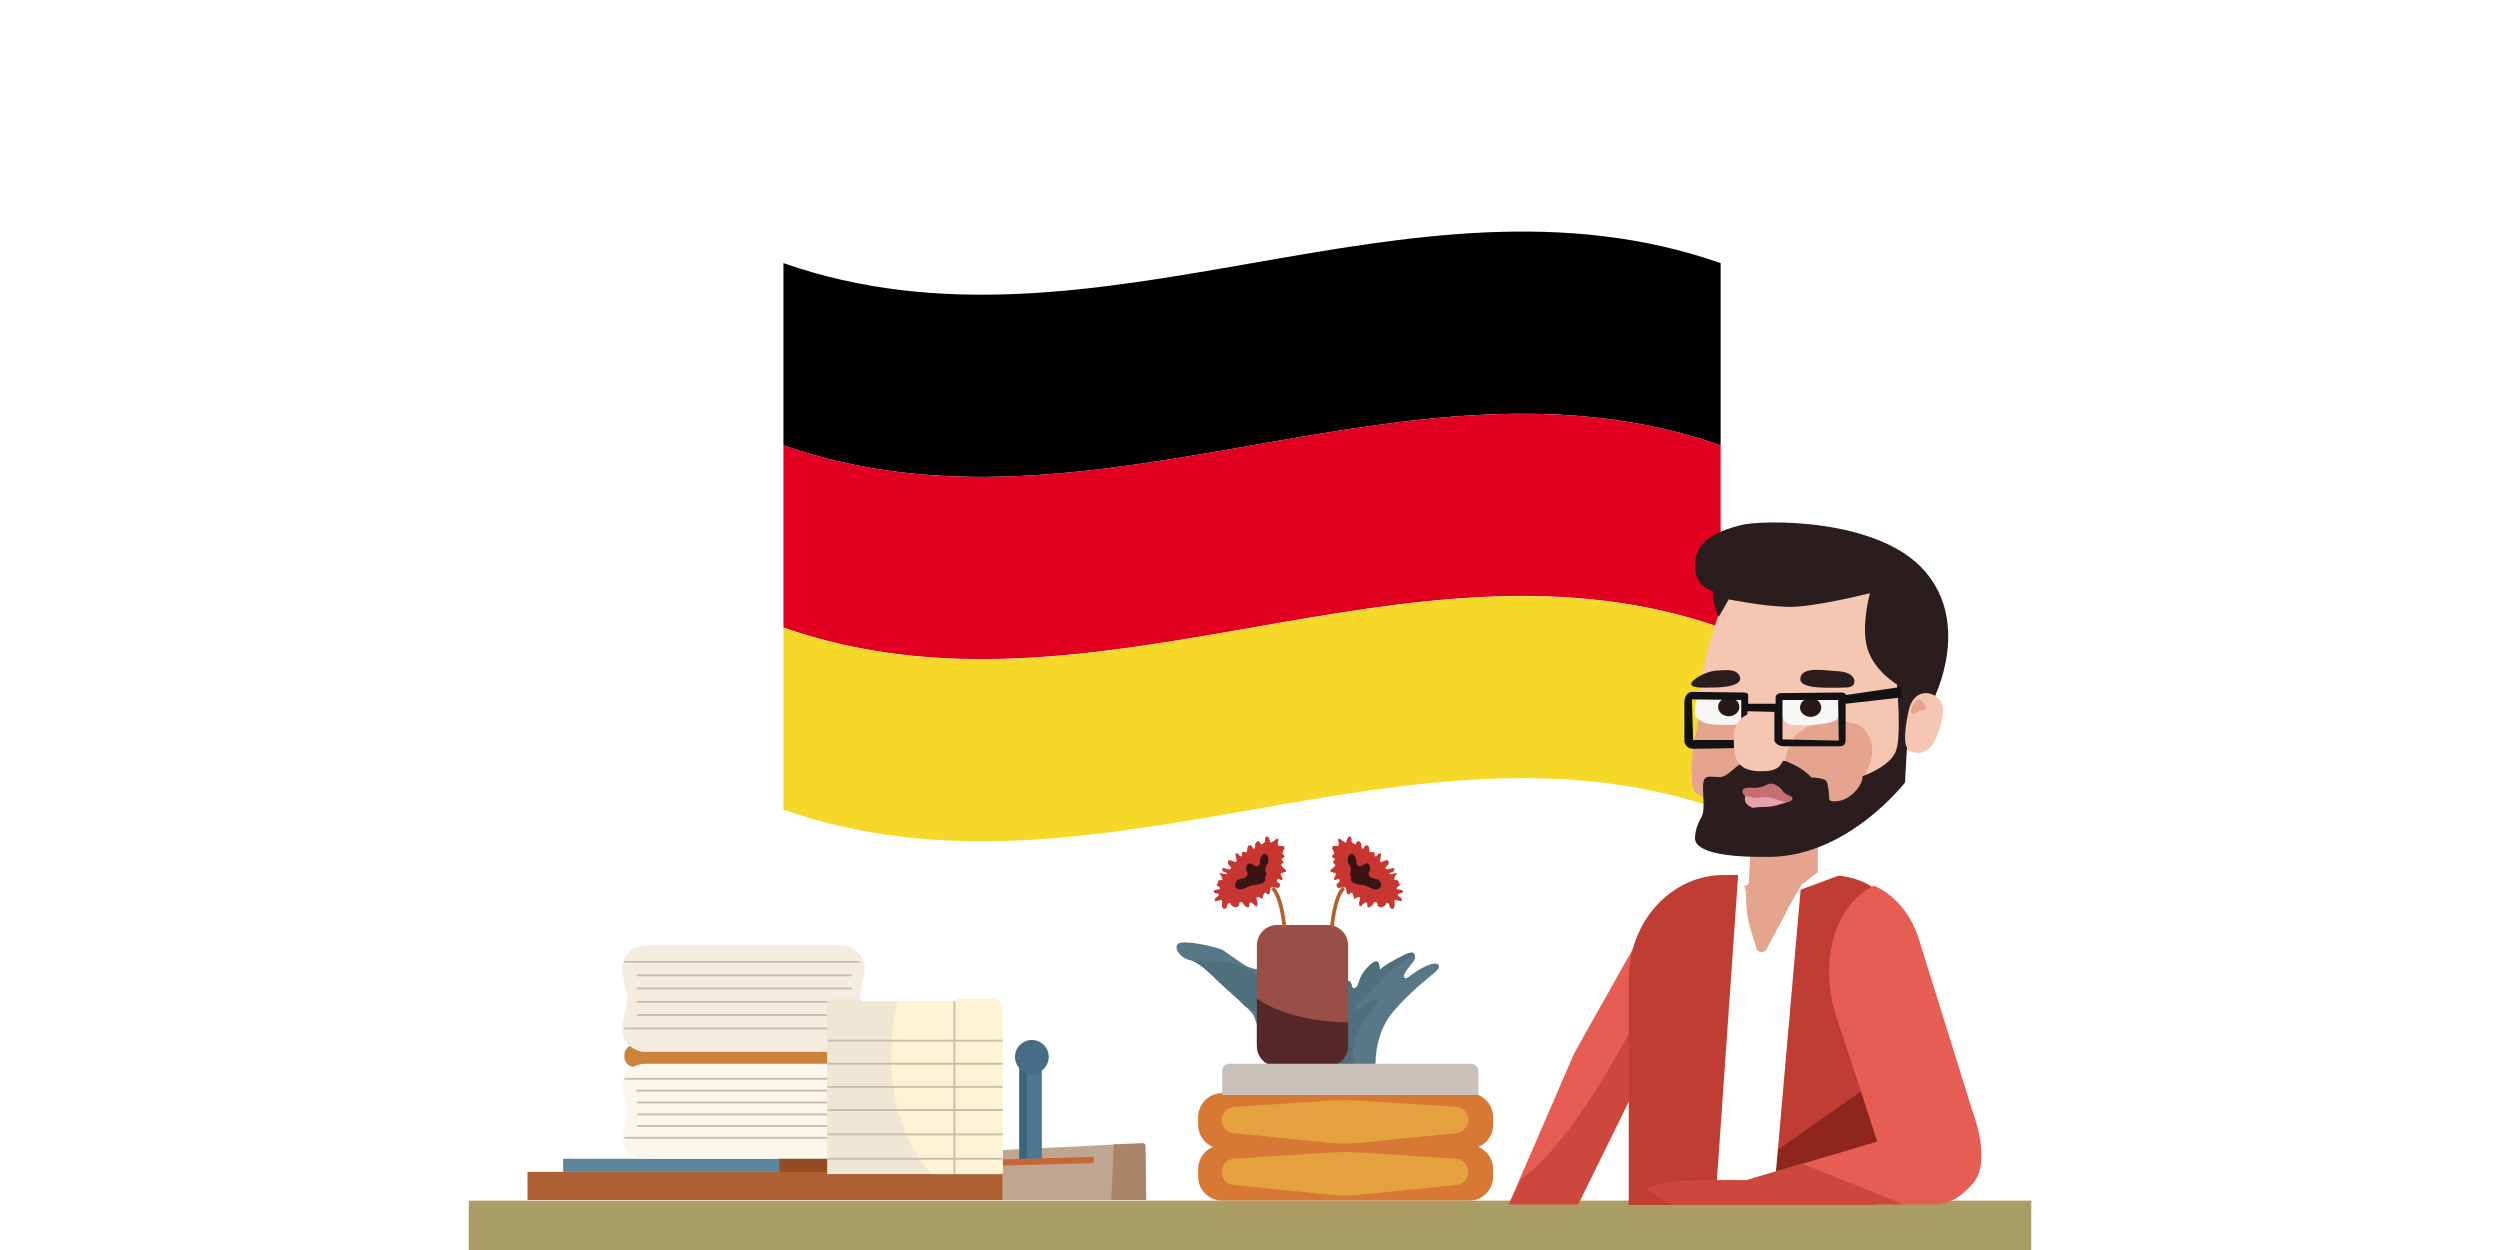 <?xml version="1.0" encoding="utf-8"?>
<!-- Generator: Adobe Illustrator 27.1.0, SVG Export Plug-In . SVG Version: 6.00 Build 0)  -->
<svg version="1.1" id="katman_3" xmlns="http://www.w3.org/2000/svg" xmlns:xlink="http://www.w3.org/1999/xlink" x="0px" y="0px"
	 viewBox="0 0 800 400" style="enable-background:new 0 0 800 400;" xml:space="preserve">
<style type="text/css">
	.st0{fill:#FFFFFF;}
	.st1{fill:#AA9D65;}
	.st2{clip-path:url(#SVGID_00000083078503619788107290000016893020159605322166_);}
	.st3{fill:#E1001F;}
	.st4{fill:#F6D928;}
	.st5{fill:#597887;}
	.st6{fill:#506F7C;}
	.st7{fill:#994E47;}
	.st8{fill:#562728;}
	.st9{fill:none;stroke:#B2602C;stroke-width:1.2;stroke-miterlimit:10;}
	.st10{fill:#C73631;}
	.st11{fill:#3A1313;}
	.st12{fill:#D77935;}
	.st13{fill:#E6A13F;}
	.st14{fill:#CAC1BA;}
	.st15{fill:#944C25;}
	.st16{fill:#3B5B70;}
	.st17{fill:#5C849B;}
	.st18{fill:#AE6035;}
	.st19{fill:#CB8339;}
	.st20{fill:#BFA691;}
	.st21{fill:#AB856A;}
	.st22{fill:#4D7691;}
	.st23{fill:#3E637C;}
	.st24{fill:#476C86;}
	.st25{fill:#C96635;}
	.st26{fill:#F4ECDF;}
	.st27{fill:none;stroke:#C8BCAD;stroke-width:0.6;stroke-miterlimit:10;}
	.st28{fill:#F9F6EB;}
	.st29{fill:#EFE6D3;}
	.st30{fill:#FCF4D4;}
	.st31{fill:#E55D53;}
	.st32{fill:#CC483D;}
	.st33{fill:#BF3D33;}
	.st34{fill:#8F261E;}
	.st35{fill:#E5A48E;}
	.st36{fill:#F5C6B2;}
	.st37{fill:#2B1D1E;}
	.st38{fill:#E6A2AD;}
	.st39{fill:#C56F73;}
	.st40{fill:#F8F7F6;}
	.st41{fill:#271917;}
	.st42{fill:#131111;}
</style>
<g id="BG">
	<rect class="st0" width="800" height="400"/>
	<rect x="150" y="384.2" class="st1" width="500" height="15.8"/>
</g>
<g id="GERMANY_2_">
	<g>
		<g>
			<defs>
				<path id="SVGID_7_" d="M250.7,84.2c100,35,199.9-35,299.9,0c0,58.3,0,116.6,0,174.9c-100-35-199.9,35-299.9,0
					C250.7,200.8,250.7,142.5,250.7,84.2z"/>
			</defs>
			<clipPath id="SVGID_00000050643084232744625780000010348209705858477733_">
				<use xlink:href="#SVGID_7_"  style="overflow:visible;"/>
			</clipPath>
		</g>
	</g>
	<g>
		<g>
			<defs>
				<path id="SVGID_9_" d="M250.7,84.2c100,35,199.9-35,299.9,0c0,58.3,0,116.6,0,174.9c-100-35-199.9,35-299.9,0
					C250.7,200.8,250.7,142.5,250.7,84.2z"/>
			</defs>
			<clipPath id="SVGID_00000127728310310730082190000006287810742286554044_">
				<use xlink:href="#SVGID_9_"  style="overflow:visible;"/>
			</clipPath>
			<g style="clip-path:url(#SVGID_00000127728310310730082190000006287810742286554044_);">
				<path d="M250.7,142.5c100,35,199.9-35,299.9,0c0-19.4,0-38.9,0-58.3c-100-35-199.9,35-299.9,0
					C250.7,103.6,250.7,123.1,250.7,142.5z"/>
			</g>
			<g style="clip-path:url(#SVGID_00000127728310310730082190000006287810742286554044_);">
				<path class="st3" d="M250.7,200.8c100,35,199.9-35,299.9,0c0-19.4,0-38.9,0-58.3c-100-35-199.9,35-299.9,0
					C250.7,161.9,250.7,181.4,250.7,200.8z"/>
			</g>
			<g style="clip-path:url(#SVGID_00000127728310310730082190000006287810742286554044_);">
				<path class="st4" d="M250.7,259.2c100,35,199.9-35,299.9,0c0-19.4,0-38.9,0-58.3c-100-35-199.9,35-299.9,0
					C250.7,220.3,250.7,239.7,250.7,259.2z"/>
			</g>
		</g>
	</g>
	<g>
		<g>
			<defs>
				<path id="SVGID_11_" d="M250.7,84.2c100,35,199.9-35,299.9,0c0,58.3,0,116.6,0,174.9c-100-35-199.9,35-299.9,0
					C250.7,200.8,250.7,142.5,250.7,84.2z"/>
			</defs>
			<clipPath id="SVGID_00000157267911119042329300000015791032790256166296_">
				<use xlink:href="#SVGID_11_"  style="overflow:visible;"/>
			</clipPath>
		</g>
	</g>
</g>
<g>
	<g>
		<g>
			<path class="st5" d="M440.2,341.8c0,0-0.8-10.4,5.4-17.8c6.2-7.4,12.8-12,14.2-13.4c1.4-1.4,0.8-3.4-3.6-1.4
				c-4.4,2-6,4.6-6.8,3.6c-0.8-1,2.4-4.4,3-5.2c0.6-0.8,1.2-4-2.6-2.2c-3.8,1.8-7.2,3.8-8,4.8c-0.8,1,0.6-5.2-3.6-1.2
				c-4.2,4-2.8,6.4-4.6,7.2c-1.8,0.8,0-3.2-3.6-2.2s-28.2-3.4-30.6-4.6c-2.4-1.2-6-4-7.8-5.2c-1.8-1.2-13-3.6-14.6-2.2
				s0.8,4.6,3.6,5.2c2.8,0.6,6.2,3.8,8.6,6.2c2.4,2.4,11.2,9.8,12,11.6c0.8,1.8,6.6,19.6,6.6,19.6L440.2,341.8z"/>
			<path class="st6" d="M436.4,319.2c5.2-5,8-8.6,11-10.4c1.7-1,3.8-2.5,5.1-3.7c-0.4-0.4-1.2-0.4-2.7,0.3c-3.8,1.8-7.2,3.8-8,4.8
				c-0.8,1,0.6-5.2-3.6-1.2c-4.2,4-2.8,6.4-4.6,7.2c-1.8,0.8,0-3.2-3.6-2.2c-0.1,0-0.2,0-0.3,0.1c-1.7,1.1-3.9,2.2-5.3,2.3
				c-1.6,0.2-17.4-0.2-18.6-1.4c-1.2-1.2-4.8-4.2-7-5.2c-2.2-1-7.8-2.6-9.8-2.4c-1.5,0.2-5.5-0.4-7.1,0.2c2.5,1.1,5.2,3.7,7.3,5.8
				c1.7,1.7,6.6,5.9,9.6,8.9c2.7,1,5,2,6,3.1c2,2.4,4.8,12.6,5.6,15c0.8,2.4,23.2,0.8,23.2,0.8s-1.6-6.2,0.8-10.8s5.4-8,6.4-9.4
				s-2.2-1.4-4.2,0.6S431.2,324.2,436.4,319.2z"/>
		</g>
		<g>
			<g>
				<path class="st7" d="M424.9,341.2h-16.2c-3.6,0-6.5-2.9-6.5-6.5v-32.2c0-3.6,2.9-6.5,6.5-6.5h16.2c3.6,0,6.5,2.9,6.5,6.5v32.2
					C431.4,338.3,428.5,341.2,424.9,341.2z"/>
				<path class="st8" d="M408.7,341.2h16.2c3.6,0,6.5-2.9,6.5-6.5v-7.5c-15.5-0.3-24.6-4.5-29.2-7.6v15
					C402.2,338.3,405.1,341.2,408.7,341.2z"/>
			</g>
			<g>
				<path class="st9" d="M411,296.8c0,0-0.8-10-3.8-12.6"/>
				<path class="st10" d="M392.5,279.8c-0.7-0.2-1.7-0.4-2.4-0.4c0.4,0.2,1.3,1.8,1,2.1c-0.2,0.2-0.8,0.1-1.1,0.2
					c-0.4,0.3-0.1,0.5-0.3,0.9c-0.3,0.6-0.7,0.4-0.1,0.9c0.2,0.1,0.9,0.5,0.8,0.8c-0.2,0.6-1.8,0.2-2,0.8c-0.3,0.9,1.4,0.7,1.6,1.1
					c0.3,0.6-1.3,0.9-1.3,1.7c0,0.9,0.8,0.3,1.4,0.2c0.2,0,0.7-0.1,0.8-0.1c0.4,0.3,0.1,1,0.1,1.4c-0.1,0.8,0.5,2.1,1.4,1.1
					c0.3-0.3,0.2-0.9,0.5-1.2c0.2-0.3,0.8-0.6,0.9,0c0-0.1-0.1-0.1-0.1-0.1c0.4,1,2.3,1.7,2.8,0.4c0.2-0.4-0.1-0.7,0.4-0.9
					c0.7-0.3,0.9,0.6,1.3,1c0.3,0.3,1,0.9,1.4,0.6c0.5-0.4-0.2-1.2,0.5-1.5c0.9-0.3,2.2,2.7,2.3,0.3c0-0.5-0.4-1.4-0.3-1.8
					c0.2-0.8,1.4,0.2,1.8,0.4c0.2-0.4,0.4-1.8,0.8-2c0.4-0.2,0.9,0.6,1.2,0.5c0.4-0.1,0.4-0.5,0.5-0.8c0.1-0.2,0.1-1,0.2-1.2
					c0.2-0.4,1-0.3,1.4-0.2c0.8,0.1,1.2,0.4,1.5-0.4c0.3-0.8,0.1-0.7-0.4-1.1c-0.5-0.3-0.8-1-0.1-1.2c0.4-0.2,0.8,0.5,1.2,0.3
					c0.6-0.3-0.2-1.2-0.3-1.5c-0.3-1,0.5-0.7,1.2-1c1.7-0.6-1.6-1.6-1-2.5c0.3-0.5,0.9-0.2,0.5-1c-0.1-0.2-0.4-0.2-0.4-0.5
					c-0.1-0.5,0.2-0.4,0.5-0.6c0.2-0.2,0.4-0.1,0.3-0.6c-0.1-0.5-0.3-0.2-0.5-0.6c-0.4-0.5,0.4-1.2,0.5-1.8c0.3-1.7-2.5,0.2-2.1-1.8
					c0.1-0.4,0.6-1.4-0.3-1.3c-0.1,0-0.6,0.5-0.8,0.6c-0.4,0.2-0.8,0.5-1.2,0.7c-0.3-0.4-0.5-2.6-1.5-1.9c-0.5,0.3-0.1,1.2-0.4,1.7
					c-0.3,0.4-0.9,0.5-1.2,0.8c-0.2-0.4-0.2-1-0.8-1.1c-0.6-0.1-1,0.6-1.1,1.1c0,0.4,0.2,0.7-0.1,1c-0.5,0.9-0.6-0.3-1-0.6
					c-0.9-0.7-1.4,0.4-1.4,1.1c0,1.3-0.5,0.9-1.6,0.8c-0.1,0.2,0,1.3-0.2,1.4c-0.5,0.3-1-0.8-1.3-0.9c-1.4-0.5,0,2.3-0.3,2.6
					c-0.5,0.5-1.8-0.7-2.4-0.4c-0.7,0.3-0.4,1.2,0,1.6c0.2,0.2,0.8,0.6,0.6,1c-0.3,0.6-1.4,0.1-1.8,0c-0.6-0.2-1.3-0.2-0.9,0.7
					c0.3,0.6,1,0.4,1.4,0.9C392.6,279.9,392.5,279.8,392.5,279.8L392.5,279.8z"/>
				<path class="st11" d="M404.8,280.6c0.1,0.6,0.2,1.2-0.3,1.7c-0.4,0.4-1.3,0.5-1.8,0.7c-1.2,0.2-2.3,0.2-3.4,0.8
					c-0.9,0.5-2.1,1.1-3.2,0.7c-1.3-0.5-1-2.2,0-2.9c1-0.7,2.6-0.2,3.1-1.7c0.2-0.6-0.3-0.9-0.4-1.5c-0.1-0.5,0-1.3,0.3-1.7
					c1-1.4,2.2,1.1,3.6,0.3c0.6-0.4,0.4-1.2,0.5-1.8c0.1-0.6,0.3-1,0.7-1.5c1.3-1.4,2.2,0.7,2,1.9c-0.1,0.7-0.6,1.2-0.9,1.9
					c-0.3,0.8,0,1.6,0.3,2.3L404.8,280.6z"/>
			</g>
			<g>
				<path class="st9" d="M426.2,296.8c0,0,0.8-10,3.8-12.6"/>
				<path class="st10" d="M444.8,279.8c0.7-0.2,1.7-0.4,2.4-0.4c-0.4,0.2-1.3,1.8-1,2.1c0.2,0.2,0.8,0.1,1.1,0.2
					c0.4,0.3,0.1,0.5,0.3,0.9c0.3,0.6,0.7,0.4,0.1,0.9c-0.2,0.1-0.9,0.5-0.8,0.8c0.2,0.6,1.8,0.2,2,0.8c0.3,0.9-1.4,0.7-1.6,1.1
					c-0.3,0.6,1.3,0.9,1.3,1.7c0,0.9-0.8,0.3-1.4,0.2c-0.2,0-0.7-0.1-0.8-0.1c-0.4,0.3-0.1,1-0.1,1.4c0.1,0.8-0.5,2.1-1.4,1.1
					c-0.3-0.3-0.2-0.9-0.5-1.2c-0.2-0.3-0.8-0.6-0.9,0c0-0.1,0.1-0.1,0.1-0.1c-0.4,1-2.3,1.7-2.8,0.4c-0.2-0.4,0.1-0.7-0.4-0.9
					c-0.7-0.3-0.9,0.6-1.3,1c-0.3,0.3-1,0.9-1.4,0.6c-0.5-0.4,0.2-1.2-0.5-1.5c-0.9-0.3-2.2,2.7-2.3,0.3c0-0.5,0.4-1.4,0.3-1.8
					c-0.2-0.8-1.4,0.2-1.8,0.4c-0.2-0.4-0.4-1.8-0.8-2c-0.4-0.2-0.9,0.6-1.2,0.5c-0.4-0.1-0.4-0.5-0.5-0.8c-0.1-0.2-0.1-1-0.2-1.2
					c-0.2-0.4-1-0.3-1.4-0.2c-0.8,0.1-1.2,0.4-1.5-0.4c-0.3-0.8-0.1-0.7,0.4-1.1c0.5-0.3,0.8-1,0.1-1.2c-0.4-0.2-0.8,0.5-1.2,0.3
					c-0.6-0.3,0.2-1.2,0.3-1.5c0.3-1-0.5-0.7-1.2-1c-1.7-0.6,1.6-1.6,1-2.5c-0.3-0.5-0.9-0.2-0.5-1c0.1-0.2,0.4-0.2,0.4-0.5
					c0.1-0.5-0.2-0.4-0.5-0.6c-0.2-0.2-0.4-0.1-0.3-0.6c0.1-0.5,0.3-0.2,0.5-0.6c0.4-0.5-0.4-1.2-0.5-1.8c-0.3-1.7,2.5,0.2,2.1-1.8
					c-0.1-0.4-0.6-1.4,0.3-1.3c0.1,0,0.6,0.5,0.8,0.6c0.4,0.2,0.8,0.5,1.2,0.7c0.3-0.4,0.5-2.6,1.5-1.9c0.5,0.3,0.1,1.2,0.4,1.7
					c0.3,0.4,0.9,0.5,1.2,0.8c0.2-0.4,0.2-1,0.8-1.1c0.6-0.1,1,0.6,1.1,1.1c0,0.4-0.2,0.7,0.1,1c0.5,0.9,0.6-0.3,1-0.6
					c0.9-0.7,1.4,0.4,1.4,1.1c0,1.3,0.5,0.9,1.6,0.8c0.1,0.2,0,1.3,0.2,1.4c0.5,0.3,1-0.8,1.3-0.9c1.4-0.5,0,2.3,0.3,2.6
					c0.5,0.5,1.8-0.7,2.4-0.4c0.7,0.3,0.4,1.2,0,1.6c-0.2,0.2-0.8,0.6-0.6,1c0.3,0.6,1.4,0.1,1.8,0c0.6-0.2,1.3-0.2,0.9,0.7
					c-0.3,0.6-1,0.4-1.4,0.9C444.7,279.9,444.7,279.8,444.8,279.8L444.8,279.8z"/>
				<path class="st11" d="M432.4,280.6c-0.1,0.6-0.2,1.2,0.3,1.7c0.4,0.4,1.3,0.5,1.8,0.7c1.2,0.2,2.3,0.2,3.4,0.8
					c0.9,0.5,2.1,1.1,3.2,0.7c1.3-0.5,1-2.2,0-2.9c-1-0.7-2.6-0.2-3.1-1.7c-0.2-0.6,0.3-0.9,0.4-1.5c0.1-0.5,0-1.3-0.3-1.7
					c-1-1.4-2.2,1.1-3.6,0.3c-0.6-0.4-0.4-1.2-0.5-1.8c-0.1-0.6-0.3-1-0.7-1.5c-1.3-1.4-2.2,0.7-2,1.9c0.1,0.7,0.6,1.2,0.9,1.9
					c0.3,0.8,0,1.6-0.3,2.3L432.4,280.6z"/>
			</g>
		</g>
		<g>
			<g>
				<path class="st12" d="M470.1,367.6h-79c-4.2,0-7.7-3.4-7.7-7.7v-2.4c0-4.2,3.4-7.7,7.7-7.7h79c4.2,0,7.7,3.4,7.7,7.7v2.4
					C477.8,364.2,474.4,367.6,470.1,367.6z"/>
				<path class="st13" d="M466,362.6l-30.9,3.1c-3.2,0.3-6.3,0.3-9.5,0l-30.9-3.1c-2.2-0.2-3.8-2-3.8-4.2l0,0c0-2.2,1.7-4.1,4-4.2
					l29.2-1.9c4.2-0.3,8.4-0.3,12.6,0l29.2,1.9c2.2,0.1,4,2,4,4.2l0,0C469.8,360.5,468.2,362.4,466,362.6z"/>
			</g>
			<g>
				<path class="st12" d="M470.1,384.2h-79c-4.2,0-7.7-3.4-7.7-7.7v-2.4c0-4.2,3.4-7.7,7.7-7.7h79c4.2,0,7.7,3.4,7.7,7.7v2.4
					C477.8,380.8,474.4,384.2,470.1,384.2z"/>
				<path class="st13" d="M466,379.2l-30.9,3.1c-3.2,0.3-6.3,0.3-9.5,0l-30.9-3.1c-2.2-0.2-3.8-2-3.8-4.2l0,0c0-2.2,1.7-4.1,4-4.2
					l29.2-1.9c4.2-0.3,8.4-0.3,12.6,0l29.2,1.9c2.2,0.1,4,2,4,4.2l0,0C469.8,377.1,468.2,379,466,379.2z"/>
			</g>
			<path class="st14" d="M470.7,340.4h-77.3c-1.3,0-2.3,1-2.3,2.3v7.7h82v-7.7C473,341.4,472,340.4,470.7,340.4z"/>
		</g>
	</g>
	<g>
		<rect x="249" y="370.2" class="st15" width="17.6" height="6.4"/>
		<rect x="323.2" y="370.8" class="st16" width="6.8" height="4.2"/>
		<rect x="180.2" y="370.8" class="st17" width="69.2" height="4.2"/>
		<rect x="168.8" y="375" class="st18" width="180.4" height="9"/>
		<path class="st19" d="M265.1,341.4h-62.2c-1.7,0-3.1-1.4-3.1-3.1v-0.8c0-1.7,1.4-3.1,3.1-3.1h62.2c1.7,0,3.1,1.4,3.1,3.1v0.8
			C268.2,340,266.8,341.4,265.1,341.4z"/>
		<polygon class="st20" points="320.8,368 357.8,366.2 358,384 320.8,384 		"/>
		<path class="st21" d="M356.4,366.2l9.3-0.4c0.5,0,0.9,0.4,0.9,0.9l0.2,17.3h-11.2L356.4,366.2z"/>
		<g>
			<rect x="326.2" y="340.8" class="st22" width="7.2" height="30.2"/>
			<rect x="326.2" y="340.8" class="st23" width="2.4" height="30.2"/>
			<circle class="st24" cx="330.2" cy="338.2" r="5.4"/>
			<polygon class="st25" points="320.4,371 350,370.2 350,372.2 320.4,373 			"/>
		</g>
		<g>
			<path class="st26" d="M269.2,336.6h-62.6c-4.8,0-8.3-4.3-7.4-9l1.3-6.6c0.2-1,0.2-2,0-2.9l-1.3-6.6c-0.9-4.7,2.6-9,7.4-9h62.6
				c4.8,0,8.3,4.3,7.4,9l-1.3,6.6c-0.2,1-0.2,2,0,2.9l1.3,6.6C277.5,332.3,274,336.6,269.2,336.6z"/>
			<g>
				<line class="st27" x1="199.8" y1="307.8" x2="275" y2="307.8"/>
				<line class="st27" x1="199.8" y1="329.1" x2="275" y2="329.1"/>
				<line class="st27" x1="203.7" y1="312.1" x2="272.5" y2="312.1"/>
				<line class="st27" x1="203.8" y1="316.3" x2="272.6" y2="316.3"/>
				<line class="st27" x1="203.8" y1="320.6" x2="272.6" y2="320.6"/>
				<line class="st27" x1="203.8" y1="324.8" x2="272.6" y2="324.8"/>
			</g>
		</g>
		<g>
			<path class="st28" d="M269.2,370.8h-62.6c-4.8,0-8.3-3.9-7.4-8l1.3-5.9c0.2-0.9,0.2-1.8,0-2.6l-1.3-5.9c-0.9-4.1,2.6-8,7.4-8
				h62.6c4.8,0,8.3,3.9,7.4,8l-1.3,5.9c-0.2,0.9-0.2,1.8,0,2.6l1.3,5.9C277.5,366.9,274,370.8,269.2,370.8z"/>
			<g>
				<line class="st27" x1="199.8" y1="345.2" x2="275" y2="345.2"/>
				<line class="st27" x1="199.8" y1="364.1" x2="275" y2="364.1"/>
				<line class="st27" x1="203.7" y1="349" x2="272.5" y2="349"/>
				<line class="st27" x1="203.8" y1="352.8" x2="272.6" y2="352.8"/>
				<line class="st27" x1="203.8" y1="356.6" x2="272.6" y2="356.6"/>
				<line class="st27" x1="203.8" y1="360.3" x2="272.6" y2="360.3"/>
			</g>
		</g>
		<g>
			<path class="st29" d="M317.5,319.6h-10.8c-0.2,0-0.3,0.1-0.4,0.3l-0.1,0.3c-0.1,0.2-0.2,0.3-0.4,0.3H276c-0.2,0-0.4-0.2-0.5-0.4
				l0,0c0-0.2-0.2-0.4-0.5-0.4h-9.8c-0.3,0-0.5,0.2-0.5,0.5v55.5h56v-52.7C320.8,321.1,319.3,319.6,317.5,319.6z"/>
			<path class="st30" d="M317.5,319.6h-10.8c-0.2,0-0.3,0.1-0.4,0.3l-0.1,0.3c-0.1,0.2-0.2,0.3-0.4,0.3h-18.6
				c-2.1,9-6.2,35.2,10.7,55.2h23v-52.7C320.8,321.1,319.3,319.6,317.5,319.6z"/>
			<g>
				<line class="st27" x1="264.8" y1="333" x2="320.8" y2="333"/>
				<line class="st27" x1="264.8" y1="340.4" x2="320.8" y2="340.4"/>
				<line class="st27" x1="264.8" y1="347.8" x2="320.8" y2="347.8"/>
				<line class="st27" x1="264.8" y1="355.2" x2="320.8" y2="355.2"/>
				<line class="st27" x1="264.8" y1="363" x2="320.8" y2="363"/>
				<line class="st27" x1="264.8" y1="370.8" x2="320.8" y2="370.8"/>
				<line class="st27" x1="305.4" y1="320.4" x2="305.4" y2="375.6"/>
			</g>
		</g>
	</g>
	<g id="figure">
		<path class="st31" d="M505,385.4h-22.2l20.4-47.1c0.4-0.9,0.8-1.8,1.3-2.6l22.7-40.4l17.8,8.8L505,385.4z"/>
		<path class="st32" d="M532.4,329.7v-20.9c0,0-24.3,53.3-45.6,68.5l-4,8.1H505L532.4,329.7z"/>
		<path class="st33" d="M585.1,280h-33.5c-16.8,0-30.4,14.9-30.4,33.3v72.3H600l4-93C604,283.6,593.3,280,585.1,280z"/>
		<polygon class="st34" points="600.4,345.8 560,374.2 560,380.6 602,374.6 609.2,362 		"/>
		<path class="st0" d="M588.6,277l-14.6,0.1l-0.6,9.6c0,0.2-0.1,0.5-0.2,0.7l-2.3,5.6c-0.4,0.9-0.8,1.7-1.3,2.5l-4.2,7.2
			c-0.9,2.1-2.8,2-3.3-0.3l-2.9-12.7c-0.4-2.3-0.6-5.4,1.4-6.8l0,0v-5.6l-4.2,0l-7.2,103.4h18.6l8.4-96l12.4-4.6V277z"/>
		<path class="st31" d="M599.6,283.4c0,0,10.2,3.6,14.4,17s17.4,55.8,17.4,55.8s6,15.4,0,22.4s-10.4,6.8-14.6,6.8s-82,0-82,0l-7.6-5
			c0,0,3.1-3.3,31.5-2.7c11.8-3.4,42-12.4,42-12.4s-8.8-27.2-13.2-40.4C583.1,311.7,584.5,291.3,599.6,283.4z"/>
		<path class="st32" d="M576.6,372.4c-6.9,2-13.6,4-17.9,5.3c-28.4-0.6-31.5,2.7-31.5,2.7l7.6,5c0,0,54.1,0,74.5,0L576.6,372.4z"/>
		<path class="st35" d="M581.8,267.2h-21.4l-0.8,15.6l-1,0.6c-0.9,0-0.1,1,0.1,1.8l0.1,3.8c0.1,3,0.6,6,1.5,8.8l1.6,5
			c0.1,0.6,0.2,1.5,0.8,1.5l0.6,0.4c0.5,0,1.6-0.2,1.8-0.6l7.6-14.4l3.8-6.6l5.2-4V267.2z"/>
		<path id="face" class="st36" d="M547.8,203.2c0,0-4.2,13.4-4.4,23.6c-0.2,10.2-1.6,12-1.8,14.6c-0.2,2.6-0.2,9.8,0.4,11.2
			c0.6,1.4,3,2.4,4.8,2.4s11.6-6.6,13.4-6.6s8.6,0.2,9.6,0.4s6.4,1.6,7.4,2.8c1,1.2,3,4.2,4.2,5.4c1.2,1.2,7,2.4,9.8,0.8
			c2.8-1.6,8.2-5.6,9.8-7.2c1.6-1.6,8.4-11.2,8.4-11.2s0.8,0.8,2.4,1.2c1.6,0.4,3.8,0.8,5.8-1.4s3.6-7.4,3.6-10.2s-2-5.8-4-6.8
			S610,189.4,606,187s-25.8-1.8-30-1.4c-4.2,0.4-24,4.8-24,4.8S548.2,201.8,547.8,203.2z"/>
		<g id="hair">
			<path class="st35" d="M546.1,255.7c-0.6,0-1.1-0.6-1.5-0.9c-0.5-0.3-0.9-0.5-1.4-0.8c-1.4-0.8-1.3-1.7-1.6-2.8
				c-0.2-0.8-0.1-1.8-0.2-2.6c0-0.4,0.1-0.8,0-1.1c-0.1-0.5-0.2-0.8-0.2-1.4c0.1-1.4,0.3-2.8,0.4-4.2c0.1-1.7,0.1-3.3,0.6-5
				c0.5-1.6,0.8-3.2,1-4.8c0.1-0.7,0.1-1.4,0.5-2c0.6-0.9,1.9-1,2.9-1c2.1-0.1,4.2,0.3,6.3,0.4c2.8,0.1,5.1,0.6,6.4,3.5
				c0.4,0.9,0.3,1.9,0.4,2.9c0.1,1.2,0.3,2.6,0.1,3.8c-0.3,1.8-1.2,3.7-1.8,5.3c-0.6,1.6-2.2,3.4-3.7,4.3c-2.1,1.3-4.5,2.1-6.4,3.8
				c-0.3,0.2-0.5,0.4-0.7,0.7c-0.1,0.2-0.1,0.5-0.3,0.7L546.1,255.7z"/>
			<path class="st35" d="M593.2,231.5c-0.9,0-2-0.7-3-0.8c-1.1-0.2-2.3-0.2-3.3-0.1c-2.8,0.3-5.7,0.8-8.3,1.9
				c-1,0.4-1.9,1.1-2.7,1.7c-0.5,0.4-1.1,0.7-1.4,1.2c-0.4,0.5-0.6,1.2-0.9,1.8c-1.2,1.8-2.7,4.8-2.1,7c0.3,1.3,2,1.9,2.9,2.7
				c0.7,0.5,1.3,1.1,2,1.5c0.6,0.3,1.2,0.6,1.7,1c1.8,1.3,3.7,2.5,4.9,4.4c0.7,1.1,1.3,2.4,2.4,3.1c1.2,0.7,2.4,0.9,3.7,0.4
				c1.5-0.6,2.9-1.4,4.1-2.4c1.1-0.9,2.4-2.4,3.1-3.7c0.5-1,0.4-2.1,0.6-3.1c0.2-1.2,1-2.5,1.5-3.7c0.6-1.6,0.7-3.3,0.7-5
				c0-2.6-1.4-4.9-3.3-6.7c-0.4-0.4-0.9-0.6-1.4-0.9L593.2,231.5z"/>
			<path class="st37" d="M550,197.4c0,0-2.2-4.8-1.8-8.2c0,0-6.4-1.4-5.8-9.2c0.6-7.8,8.6-10.4,14.8-12s43.4-2.6,58.6,14.6
				s3,41,3,41l-8.6,16l-0.6,10.8c0,0-18,23.4-43,23.8c-25,0.4-24.2-5.2-24.2-6.2s0.4-3.8,2-6.4c1.6-2.6,0-9.2,0.8-11.8
				c0.8-2.6,4.4-0.2,6.8-1.6c2.4-1.4,3.8-3.4,5.6-4c1.8-0.6,6.6-0.6,7.4-0.4s5.8-0.6,6.6-0.2c0.8,0.4,5.6,2.2,8,5.2c0,0,4.4,0,5,1.4
				c0.6,1.4,0.8,5.8,0.8,5.8s1,1,4.2,0c3.2-1,6.6-5,6.4-7.6c0,0,8.6-3,10.6-7.8c2-4.8,0.4-21.6,0.4-21.6s-7.2-4.2-9.4-11.4
				c-2.2-7.2,0.8-17.8,0.8-17.8s-18,4.6-26.2,4.4s-19-2.4-19-2.4L550,197.4z"/>
			<path class="st37" d="M556.6,216.2c1.8,3.4-5.8,3.8-8,3.8c-2.2,0-7.2,0.4-7.4-1s4.6-4.2,8-4.4C552.6,214.4,555.4,214,556.6,216.2
				z"/>
			<path class="st37" d="M576.2,216.6c-0.8,2.7,3.2,3.2,6.2,3.4s8.4,0,8.4,0s2.4,0,2.6-1.6c0.2-1.6-1.2-3.4-5.2-3.6
				S577.2,213.2,576.2,216.6z"/>
		</g>
		<g id="lips">
			<path class="st38" d="M562.5,258.3c2-0.1,4,0,6-0.6c0.7-0.2,4.7-1.2,4.9-1.9c0.1-0.9-4.1-0.8-4.7-1c-1-0.3-1.9-0.8-2.9-1
				c-1-0.3-2.2-0.2-3.2-0.1c-0.7,0-1.5,0-2.2,0.1c-0.3,0-0.7,0-1,0.1c-0.4,0.1-0.6,0.1-0.8,0.5c-0.3,0.7-0.4,2.1,0.2,2.7
				c0.5,0.6,1.5,1.4,2.4,1.4L562.5,258.3z"/>
			<path class="st39" d="M558.7,254.8c-0.6-0.1-1-0.8-1.1-1.4c-0.1-0.7,0.3-1,0.9-1.2c1.1-0.3,2.3,0,3.4-0.1
				c1.1-0.1,2.1-0.3,3.1-0.8c1-0.6,1.9-0.7,2.9-0.3c0.5,0.2,1.1,0.6,1.5,0.9c0.6,0.4,0.9,1.1,1.4,1.6c0.4,0.4,0.8,0.6,1.3,0.9
				c0.4,0.2,1.2,0.3,1.4,0.8c0.5,1.2-1.4,1.5-2.2,1.4c-1.5-0.1-2.7-0.9-4.2-1.2c-1.3-0.3-2.7-0.4-4-0.2c-0.6,0.1-1.2,0.1-1.8,0.1
				c-0.7,0-1.2-0.2-1.8-0.4L558.7,254.8z"/>
		</g>
		<g id="face_shadow">
			<path class="st36" d="M610.8,227.3c0.6-3,2.5-5.5,5.5-5.5c3,0,5.5,2.5,5.5,5.5c0,3-2.5,12.3-5.5,12.3
				C613.3,239.6,607,244.8,610.8,227.3z"/>
			<path class="st35" d="M612,228.6c0.4,0,0.9-0.5,1.3-0.7c0.5-0.2,0.9-0.4,1.4-0.5c0.9-0.3,2-0.1,1.5-1.3c-0.6-1.5-1.8-3.2-3.4-1.5
				c-0.7,0.8-1.4,2.3-1.3,3.3L612,228.6z"/>
		</g>
		<g id="eye">
			<path class="st40" d="M542.7,229.5c1,0.7,1.7,1.5,2.8,1.8c1.3,0.4,2.7,0.6,4.1,0.6c1.4,0,2.9,0.1,4.3,0.1c1.5,0,3-0.3,3.7-1.7
				c0.3-0.6,0.5-1.4,0.6-2.1c0.2-0.8,0.5-1.6,0.5-2.4c0-0.8-0.2-1.5-0.7-2.3c-0.3-0.5-0.7-0.7-1.3-0.7c-2.4-0.2-4.7-0.3-7.1-0.4
				c-1.3,0-2.7-0.1-4-0.1c-0.8,0-2.1-0.1-2.5,0.7c-0.2,0.5-0.3,1.1-0.4,1.7c-0.1,0.4-0.2,0.8-0.2,1.3c-0.1,0.9-0.3,2-0.1,3
				C542.6,229.1,542.6,229.3,542.7,229.5L542.7,229.5z"/>
			<path class="st40" d="M569.6,228.6c0.2,0.7,0.8,1.3,1.3,1.8c0.4,0.5,0.8,1,1.5,1.3c1,0.3,2,0.3,3,0.3c1.4,0,2.7,0.1,4.1,0
				c1.3-0.1,2.6-0.2,3.9-0.4c1.2-0.1,2.8-0.4,3.8-1.1c1.3-0.8,1.8-2.5,2-3.9c0.1-0.7,0.2-1.3,0.2-2.1c0-0.5,0-0.9-0.4-1.2
				c-0.3-0.2-0.6-0.3-0.9-0.4c-1.1-0.2-2.1-0.5-3.2-0.6c-1.1-0.1-2.3,0-3.5,0c-1.4,0.1-2.9,0.2-4.3,0.1c-1.6-0.1-3.3-0.2-4.9,0
				c-0.6,0.1-1.6,0.1-2,0.7c-0.2,0.3-0.3,1-0.3,1.3c-0.1,0.6-0.2,1-0.4,1.6c-0.1,0.2-0.3,0.6-0.2,0.8L569.6,228.6z"/>
			<ellipse class="st41" cx="553.2" cy="226.2" rx="3.4" ry="3"/>
			<ellipse class="st41" cx="579.4" cy="226.4" rx="3.4" ry="3"/>
		</g>
		<path id="eye_glas" class="st42" d="M590.8,222.4c0,0-0.4-0.8-1.4-0.8s-19.8,0.2-19.8,0.2s-1.4,0.2-1.4,1.4s0,2,0,2h-8.8v-2.8
			c0,0,0.2-0.8-1.6-0.8s-16.4-0.2-16.4-0.2s-2.6,0-2.4,4v11.8c0,0,0.2,2.4,2.9,2.4s13.7-0.2,13.7-0.2s3.2-0.4,3.2-2.2
			s0.4-9.6,0.4-9.6l8.6,0.2v9.2c0,0,0.6,1.8,3,1.8c2.4,0,18,0,18,0s1.8,0.2,1.8-2s0-11.6,0-11.6l17.8-2v-3.4L590.8,222.4z
			 M557.2,236.8h-15.4l-0.4-13l15.8,0.2V236.8z M570.4,236.6V224h17.8l0.2,13L570.4,236.6z"/>
		<path class="st36" d="M554.8,236.1c0-5.9,4-8.3,8.8-8.3c1.7,0,0,3.7,1.4,4.8c1.5,1.2,1.7,3.4,2.4,5.4c0.4,1.3,3.6,0.3,3.6,1.8
			c0,5.9-2.7,7-7.5,7C555.2,246.8,554.8,242,554.8,236.1z"/>
	</g>
</g>
</svg>
